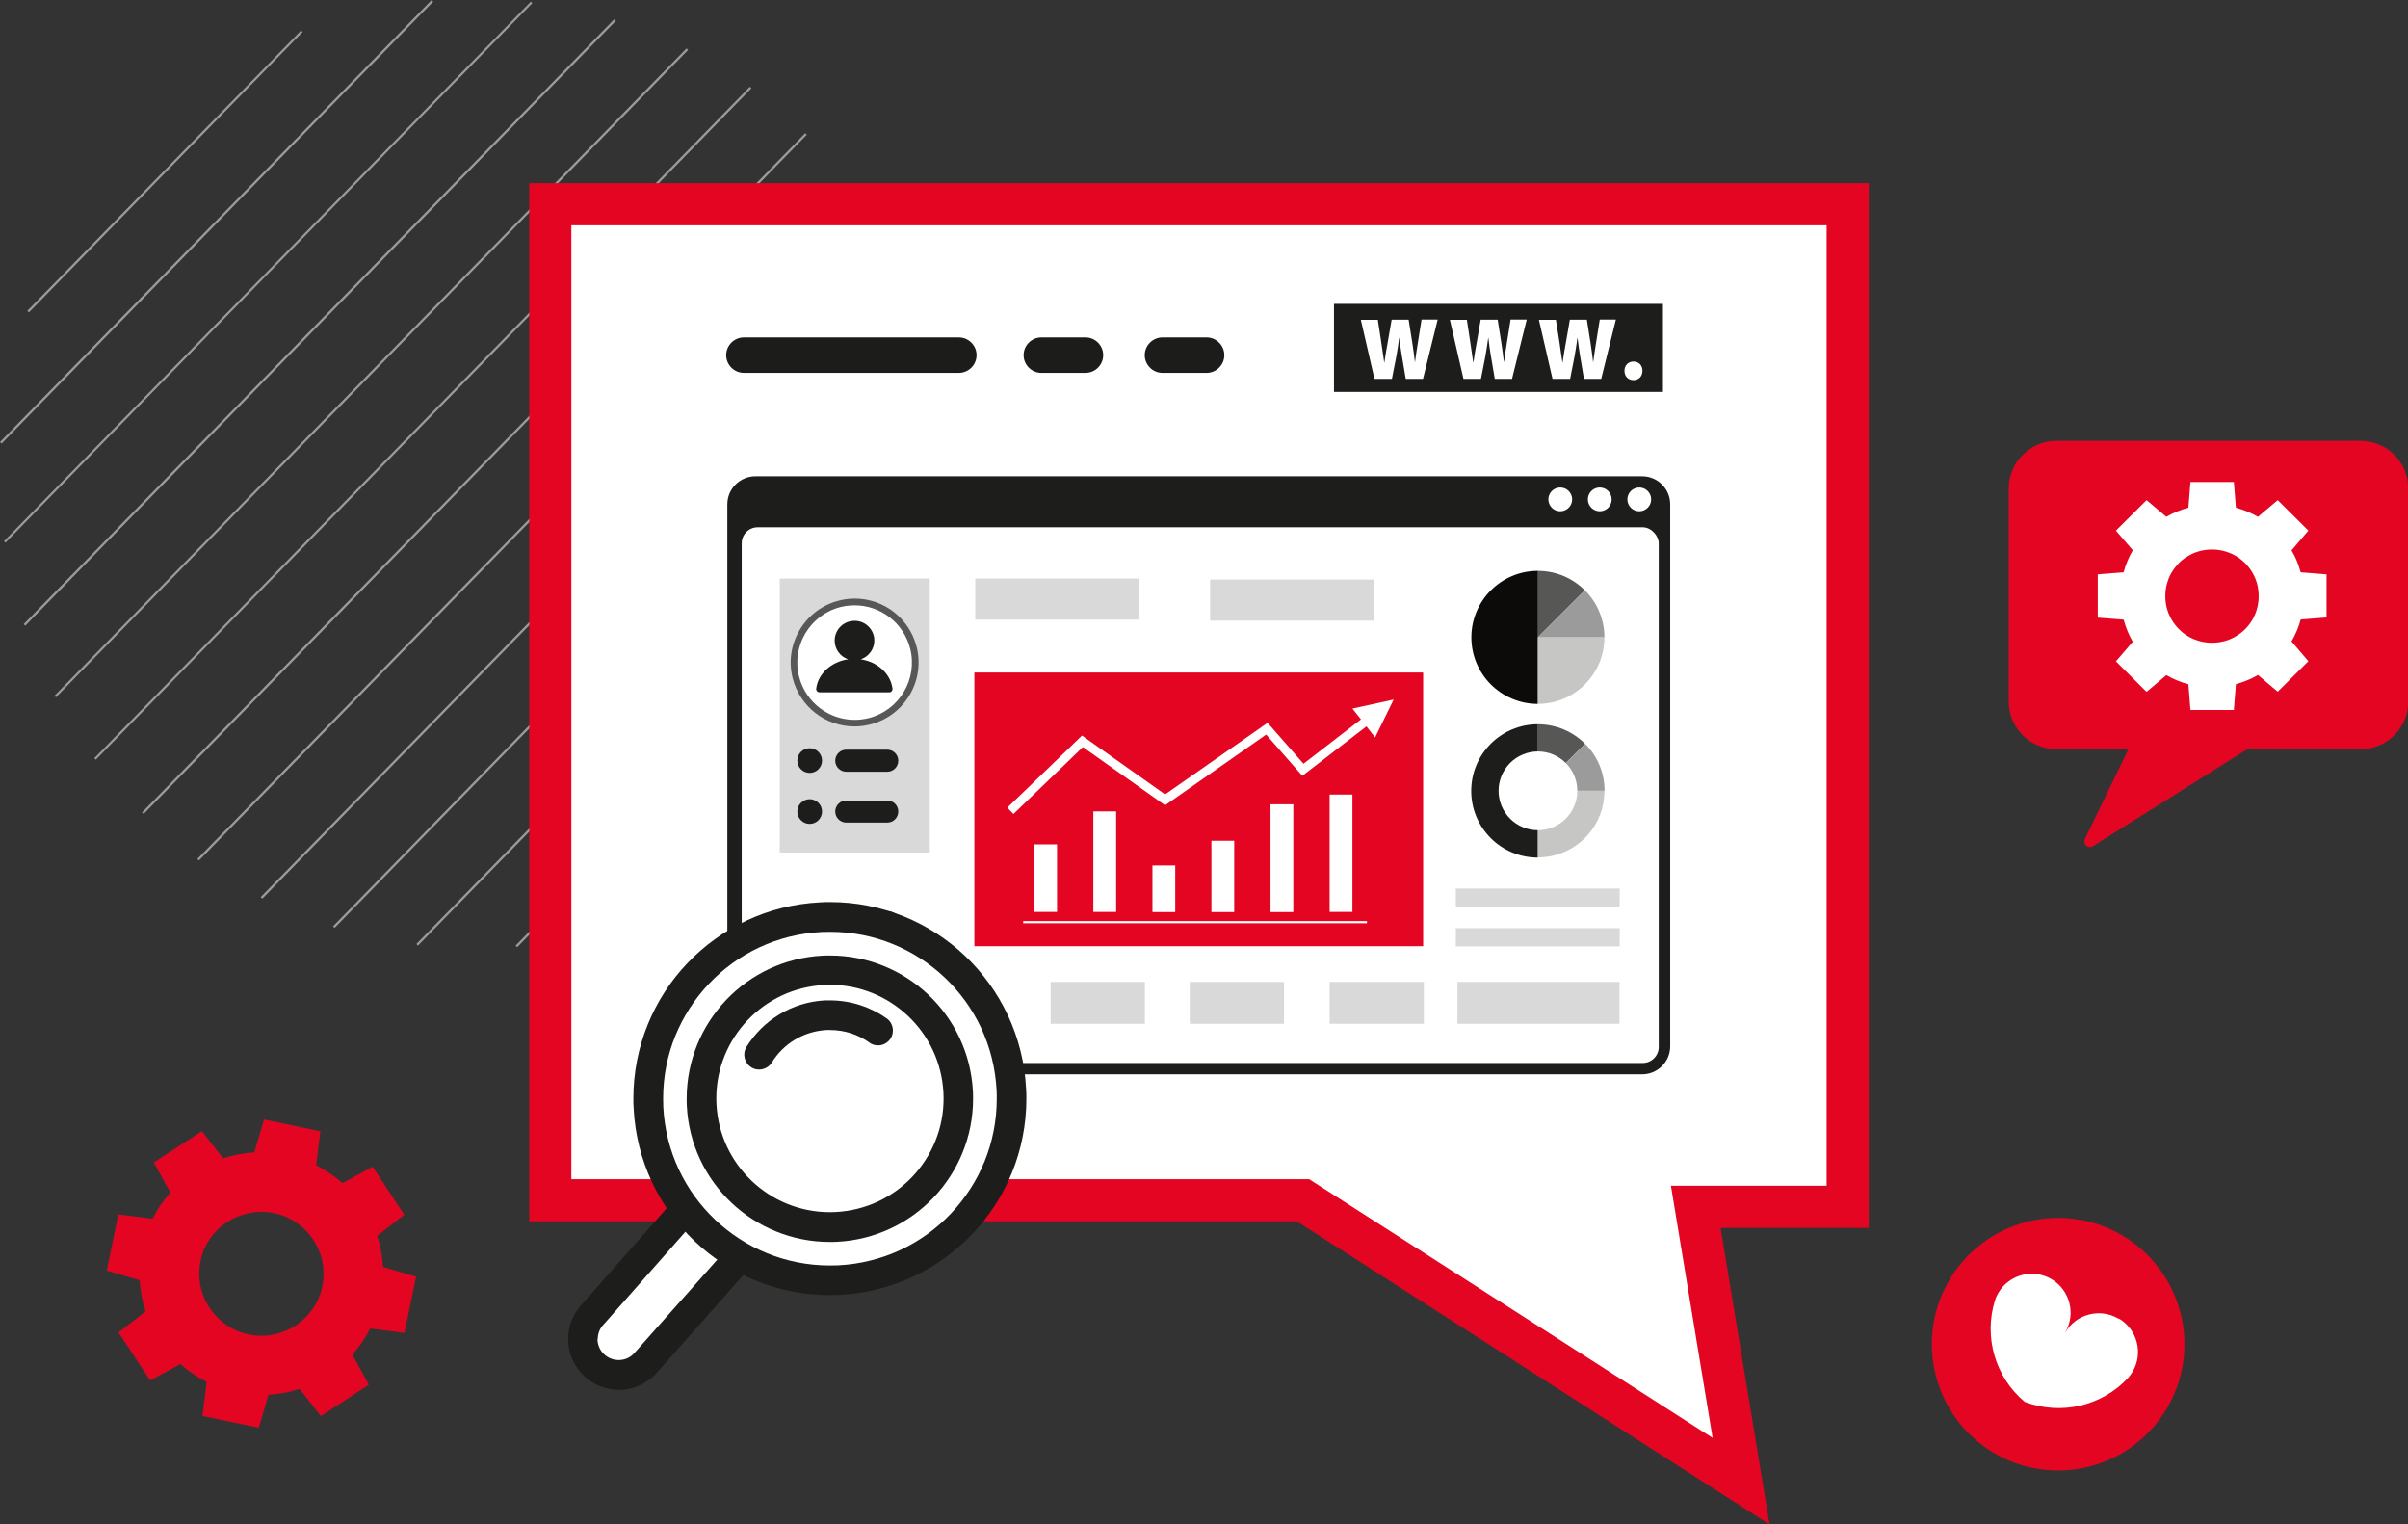 <?xml version="1.0" encoding="UTF-8"?>
<svg id="Ebene_1" data-name="Ebene 1" xmlns="http://www.w3.org/2000/svg" viewBox="0 0 165.8 104.95">
  <rect x="0" y="0" width="165.8" height="104.95" fill="#333333" stroke="none"/>
  <defs>
    <style>
      .cls-1 {
        fill: #0c0b0a;
      }

      .cls-2 {
        fill: #e30521;
      }

      .cls-3 {
        fill: #fff;
      }

      .cls-4 {
        fill: #1c1d1a;
      }

      .cls-5 {
        fill: #575756;
      }

      .cls-6 {
        fill: #9c9b9b;
      }

      .cls-7 {
        fill: #1d1d1b;
      }

      .cls-8 {
        fill: #d9d9d9;
      }

      .cls-9 {
        fill: #c6c6c5;
      }
    </style>
  </defs>
  <polyline class="cls-6" points="13.7 59.24 58.84 13.01 58.73 12.9 13.59 59.13"/>
  <polyline class="cls-6" points="55.44 9.17 9.78 55.93 9.89 56.04 55.55 9.28"/>
  <polyline class="cls-6" points="61.47 17.2 17.95 61.76 18.06 61.87 61.58 17.31"/>
  <polyline class="cls-6" points="28.78 65.1 65.06 27.95 64.95 27.84 28.67 64.99"/>
  <polyline class="cls-6" points="63.59 22.13 22.93 63.77 23.04 63.88 63.7 22.24"/>
  <polyline class="cls-6" points="35.61 65.21 65.33 34.77 65.22 34.67 35.5 65.1"/>
  <polyline class="cls-6" points="3.86 48 47.38 3.44 47.27 3.33 3.75 47.9"/>
  <polyline class="cls-6" points="1.99 21.51 20.84 2.2 20.73 2.1 1.88 21.4"/>
  <polyline class="cls-6" points=".11 30.54 29.83 .11 29.72 0 0 30.43"/>
  <polyline class="cls-6" points="36.55 .11 .27 37.26 .38 37.36 36.65 .22"/>
  <polyline class="cls-6" points="1.74 43.08 42.4 1.44 42.29 1.33 1.63 42.97"/>
  <polyline class="cls-6" points="51.63 5.97 6.49 52.2 6.6 52.3 51.74 6.08"/>
  <polygon class="cls-3" points="89.71 82.63 37.89 82.63 37.89 14.06 127.21 14.06 127.21 83.08 116.76 83.08 119.88 101.97 89.71 82.63"/>
  <path class="cls-2" d="M125.77,15.51v66.12h-10.72l2.87,17.36-27.78-17.81h-50.8V15.51h86.42M128.66,12.61H36.44v71.47h52.85l27.06,17.35,5.49,3.52-1.06-6.43-2.31-13.99h10.2V12.61Z"/>
  <path class="cls-4" d="M51.22,25.67h14.8c.67,0,1.22-.55,1.22-1.22s-.55-1.22-1.22-1.22h-14.8c-.67,0-1.22.55-1.22,1.22s.55,1.22,1.22,1.22"/>
  <path class="cls-4" d="M71.7,25.67h3.04c.67,0,1.22-.55,1.22-1.22s-.55-1.22-1.22-1.22h-3.04c-.67,0-1.22.55-1.22,1.22s.55,1.22,1.22,1.22"/>
  <path class="cls-4" d="M80.04,25.67h3.04c.67,0,1.22-.55,1.22-1.22s-.55-1.22-1.22-1.22h-3.04c-.67,0-1.22.55-1.22,1.22s.55,1.22,1.22,1.22"/>
  <path class="cls-2" d="M149.21,96.94c-2.43,4.14-7.76,5.53-11.9,3.1-4.14-2.43-5.53-7.76-3.1-11.9,2.43-4.14,7.76-5.53,11.9-3.1,4.14,2.43,5.53,7.76,3.1,11.9Z"/>
  <path class="cls-3" d="M145.86,90.78c-1.27-.75-2.91-.32-3.66.95h0s0-.01,0-.01c.75-1.27.32-2.91-.95-3.66-1.27-.75-2.91-.32-3.66.95-.09.16-.17.32-.22.49h0c-.8,2.52,0,5.31,2.04,7.01,2.49.95,5.31.29,7.11-1.64h0c.12-.14.22-.28.32-.44.75-1.27.32-2.91-.95-3.66Z"/>
  <path class="cls-2" d="M162.52,30.35h-20.93c-1.8,0-3.28,1.47-3.28,3.27v14.69c0,1.8,1.48,3.27,3.28,3.27h4.96l-3,6.18c-.17.35.22.7.55.5l10.63-6.68h7.81c1.8,0,3.28-1.47,3.28-3.27v-14.69c0-1.8-1.48-3.27-3.28-3.27Z"/>
  <path class="cls-3" d="M160.19,42.52v-2.98l-1.78-.14c-.08-.28-.17-.56-.28-.82-.1-.24-.22-.47-.35-.69l1.16-1.36-2.11-2.1-1.36,1.15c-.47-.27-.98-.48-1.52-.63l-.14-1.77h-2.99l-.14,1.77c-.28.08-.56.17-.82.28-.24.1-.47.22-.7.35l-1.36-1.15-2.11,2.1,1.16,1.35c-.27.47-.49.98-.63,1.52l-1.78.14v2.98l1.78.14c.08.28.17.56.28.82.1.24.22.47.35.7l-1.16,1.35,2.11,2.1,1.36-1.15c.47.27.98.48,1.52.63l.14,1.77h2.99l.14-1.78c.28-.08.56-.17.82-.28.24-.1.47-.22.7-.35l1.36,1.15,2.11-2.1-1.16-1.36c.27-.47.49-.98.63-1.51l1.78-.14ZM149.98,38.81c.16-.17.34-.32.53-.44.26-.17.54-.31.84-.4.3-.09.62-.14.95-.14h.01c.45,0,.86.09,1.25.25.58.24,1.07.65,1.42,1.17.17.26.31.54.4.84.09.3.14.62.14.96,0,.45-.09.87-.25,1.25-.24.57-.65,1.07-1.17,1.41-.26.17-.54.31-.84.4-.3.09-.62.14-.96.14-.45,0-.87-.09-1.25-.25-.58-.24-1.07-.65-1.42-1.17-.17-.26-.31-.54-.4-.84-.09-.29-.14-.6-.14-.92v-.09c0-.43.1-.83.25-1.2.15-.36.37-.69.64-.96h0Z"/>
  <path class="cls-2" d="M27.85,91.76l.8-3.87-2.28-.67c-.02-.39-.07-.77-.14-1.14-.07-.34-.16-.67-.26-1l1.87-1.45-2.18-3.31-2.08,1.13c-.54-.48-1.15-.89-1.81-1.23l.29-2.34-3.88-.81-.67,2.27c-.39.02-.77.07-1.15.14-.34.07-.67.16-1,.26l-1.46-1.87-3.31,2.16,1.14,2.07c-.48.54-.9,1.14-1.23,1.8l-2.35-.3-.8,3.87,2.27.67c.02.39.07.77.14,1.14.07.34.16.67.27,1l-1.87,1.45,2.18,3.31,2.08-1.13c.54.48,1.15.89,1.81,1.23l-.29,2.34,3.88.81.67-2.27c.39-.02.77-.07,1.14-.14.34-.07.67-.16,1-.26l1.46,1.87,3.31-2.16-1.14-2.07c.48-.54.9-1.14,1.23-1.8l2.35.3ZM15.58,84.18c.25-.17.52-.32.81-.43.38-.16.79-.26,1.2-.3.42-.04.84-.02,1.28.07h.01c.58.12,1.1.35,1.55.67.68.47,1.22,1.14,1.53,1.9.16.38.26.78.3,1.2.04.42.02.84-.07,1.28-.12.58-.35,1.1-.67,1.55-.47.68-1.14,1.21-1.9,1.52-.38.16-.79.26-1.2.3-.42.04-.85.02-1.29-.07-.58-.12-1.11-.35-1.56-.67-.68-.47-1.22-1.14-1.53-1.9-.16-.38-.26-.78-.3-1.2-.04-.4-.02-.81.06-1.24l.02-.11c.12-.55.35-1.05.65-1.49.29-.42.67-.79,1.09-1.08h0Z"/>
  <path class="cls-7" d="M52.01,32.79h61.06c1.07,0,1.93.87,1.93,1.93v37.31c0,1.07-.87,1.93-1.93,1.93h-61.06c-1.07,0-1.93-.87-1.93-1.93v-37.31c0-1.07.87-1.93,1.93-1.93Z"/>
  <rect class="cls-3" x="51.07" y="36.3" width="63.14" height="36.88" rx="1.1" ry="1.1"/>
  <path class="cls-3" d="M113.69,34.38c0,.45-.37.82-.82.82s-.82-.37-.82-.82.37-.82.82-.82.82.37.82.82Z"/>
  <path class="cls-3" d="M110.97,34.38c0,.45-.37.82-.82.82s-.82-.37-.82-.82.37-.82.82-.82.82.37.82.82Z"/>
  <path class="cls-3" d="M108.25,34.38c0,.45-.37.82-.82.82s-.82-.37-.82-.82.37-.82.82-.82.82.37.82.82Z"/>
  <rect class="cls-8" x="53.69" y="39.83" width="10.33" height="18.86"/>
  <path class="cls-3" d="M58.84,41.67c-.32,0-.65.04-.98.12-2.11.54-3.39,2.69-2.85,4.8.46,1.78,2.06,2.97,3.82,2.97.32,0,.65-.04.98-.12,2.11-.54,3.39-2.69,2.85-4.8-.46-1.78-2.06-2.97-3.82-2.97Z"/>
  <path class="cls-5" d="M63.11,44.52c-.5-1.95-2.25-3.31-4.26-3.31h0c-.37,0-.73.05-1.09.14-1.14.29-2.1,1.01-2.7,2.02-.6,1.01-.77,2.2-.48,3.33.5,1.95,2.25,3.31,4.26,3.31.37,0,.73-.05,1.09-.14,1.14-.29,2.1-1.01,2.7-2.02.6-1.01.77-2.2.48-3.33ZM55.02,46.59c-.54-2.11.74-4.26,2.85-4.8.33-.08.66-.12.98-.12,1.76,0,3.36,1.19,3.82,2.97.54,2.11-.74,4.26-2.85,4.8-.33.08-.66.12-.98.12-1.76,0-3.36-1.19-3.82-2.97Z"/>
  <path class="cls-7" d="M59.27,45.39c.56-.19.96-.73.93-1.36-.03-.7-.61-1.27-1.31-1.29-.78-.03-1.42.59-1.42,1.36,0,.6.39,1.11.93,1.29-1.16.16-2.07.99-2.2,2.01-.02.14.09.26.22.26h4.81c.14,0,.24-.12.22-.26-.13-1.02-1.04-1.85-2.2-2.01Z"/>
  <rect class="cls-8" x="67.15" y="39.83" width="11.28" height="2.83"/>
  <rect class="cls-8" x="83.32" y="39.9" width="11.28" height="2.83"/>
  <rect class="cls-8" x="100.24" y="63.9" width="11.28" height="1.25"/>
  <rect class="cls-8" x="100.24" y="61.17" width="11.28" height="1.25"/>
  <path class="cls-7" d="M58.27,53.13h2.82c.42,0,.76-.34.76-.76s-.34-.76-.76-.76h-2.82c-.42,0-.76.34-.76.76s.34.76.76.76"/>
  <path class="cls-7" d="M58.27,56.63h2.82c.42,0,.76-.34.76-.76s-.34-.76-.76-.76h-2.82c-.42,0-.76.34-.76.76s.34.76.76.76"/>
  <path class="cls-7" d="M56.6,52.36c0,.47-.38.85-.85.85s-.85-.38-.85-.85.38-.85.85-.85.85.38.85.85Z"/>
  <path class="cls-7" d="M56.6,55.87c0,.47-.38.85-.85.85s-.85-.38-.85-.85.38-.85.85-.85.85.38.85.85Z"/>
  <path class="cls-5" d="M109.13,51.2c-.83-.83-1.98-1.34-3.24-1.34v4.59l3.24-3.24Z"/>
  <path class="cls-7" d="M105.89,49.86c-2.53,0-4.59,2.05-4.59,4.59s2.05,4.59,4.59,4.59v-9.17Z"/>
  <path class="cls-6" d="M110.48,54.44c0-1.27-.51-2.41-1.34-3.24l-3.24,3.24h4.59Z"/>
  <path class="cls-9" d="M105.89,54.44v4.59c2.23,0,4.1-1.6,4.5-3.71.05-.28.08-.57.08-.87h-4.59Z"/>
  <circle class="cls-3" cx="105.89" cy="54.44" r="2.71" transform="translate(-12.77 44.67) rotate(-22.5)"/>
  <rect class="cls-2" x="67.09" y="46.3" width="30.9" height="18.84"/>
  <rect class="cls-3" x="71.21" y="58.13" width="1.57" height="4.65"/>
  <rect class="cls-3" x="75.28" y="55.86" width="1.57" height="6.92"/>
  <rect class="cls-3" x="79.35" y="59.58" width="1.57" height="3.21"/>
  <rect class="cls-3" x="83.41" y="57.88" width="1.57" height="4.91"/>
  <rect class="cls-3" x="87.48" y="55.37" width="1.57" height="7.42"/>
  <rect class="cls-3" x="91.55" y="54.7" width="1.57" height="8.08"/>
  <polygon class="cls-3" points="69.78 56.04 74.56 51.43 80.22 55.44 87.18 50.57 89.67 53.41 94.12 49.98 93.74 49.5 89.75 52.58 87.28 49.76 80.22 54.69 74.5 50.64 69.36 55.6 69.78 56.04 69.78 56.04"/>
  <polygon class="cls-3" points="95.96 48.16 93.12 48.78 93.9 49.77 94.68 50.77 95.96 48.16"/>
  <polyline class="cls-3" points="94.12 63.41 70.45 63.41 70.45 63.56 94.12 63.56"/>
  <path class="cls-7" d="M58.27,64.56h2.82c.51,0,.92-.41.92-.92s-.41-.92-.92-.92h-2.82c-.51,0-.92.41-.92.92s.41.92.92.92"/>
  <path class="cls-7" d="M58.27,68.06h2.82c.51,0,.92-.41.92-.92s-.41-.92-.92-.92h-2.82c-.51,0-.92.41-.92.92s.41.92.92.92"/>
  <path class="cls-3" d="M44.53,93.74c-.43.52-1.07.87-1.79.91-1.37.07-2.53-.98-2.6-2.35-.04-.71.23-1.36.69-1.84l8.93-10.12,3.73,3.3-8.95,10.1Z"/>
  <path class="cls-7" d="M39.12,92.18v.18c.05.93.46,1.77,1.09,2.36.63.6,1.48.96,2.4.96h.18c1.01-.05,1.91-.54,2.51-1.26h0s8.95-10.1,8.95-10.1c.18-.2.27-.47.26-.74-.02-.27-.14-.52-.34-.7l-3.73-3.3c-.2-.18-.47-.27-.74-.25-.27.02-.52.14-.7.34l-8.93,10.12h0c-.59.63-.95,1.47-.95,2.39ZM41.16,92.18c0-.39.15-.74.4-1l.03-.03,8.25-9.35,2.19,1.94-8.28,9.33-.03.03c-.25.31-.62.51-1.05.53h-.08c-.39,0-.73-.15-1-.4-.26-.25-.43-.59-.45-.98v-.08Z"/>
  <path class="cls-3" d="M44.65,76.26c.35,6.9,6.22,12.21,13.12,11.86,6.9-.35,12.21-6.22,11.86-13.12s-6.22-12.21-13.12-11.86c-6.9.35-12.21,6.22-11.86,13.12Z"/>
  <path class="cls-7" d="M43.63,76.31h0c.18,3.61,1.77,6.83,4.2,9.14,2.43,2.31,5.72,3.71,9.3,3.71.23,0,.46,0,.69-.02,3.61-.18,6.83-1.77,9.14-4.2,2.31-2.43,3.71-5.72,3.71-9.3,0-.23,0-.46-.02-.69-.18-3.61-1.77-6.83-4.2-9.14-2.43-2.31-5.72-3.71-9.3-3.71-.23,0-.46,0-.69.02-3.61.18-6.83,1.77-9.14,4.2-2.31,2.43-3.71,5.72-3.71,9.3,0,.23,0,.46.02.69ZM45.67,76.21c0-.2-.01-.39-.01-.59,0-3.04,1.19-5.82,3.15-7.89,1.96-2.07,4.68-3.41,7.76-3.57.2,0,.39-.01.59-.01,3.04,0,5.82,1.19,7.89,3.15,2.07,1.96,3.41,4.68,3.57,7.76.01.2.01.39.01.59,0,3.04-1.19,5.82-3.15,7.89-1.96,2.07-4.68,3.41-7.76,3.57-.2,0-.39.01-.59.01-3.04,0-5.82-1.19-7.89-3.15-2.07-1.96-3.41-4.68-3.57-7.76Z"/>
  <path class="cls-3" d="M48.31,76.08c.25,4.88,4.4,8.63,9.28,8.39,4.88-.25,8.63-4.4,8.39-9.28s-4.4-8.63-9.28-8.39c-4.88.25-8.63,4.4-8.39,9.28Z"/>
  <path class="cls-7" d="M47.29,76.13h0c.13,2.63,1.29,4.98,3.06,6.66,1.77,1.68,4.17,2.71,6.78,2.71.17,0,.33,0,.5-.01,2.63-.13,4.98-1.29,6.66-3.06,1.68-1.77,2.71-4.17,2.71-6.78,0-.17,0-.33-.01-.5-.13-2.63-1.29-4.98-3.06-6.66-1.77-1.68-4.17-2.71-6.78-2.71-.17,0-.33,0-.5.01-2.63.13-4.98,1.29-6.66,3.06-1.68,1.77-2.71,4.17-2.71,6.78,0,.17,0,.33.01.5ZM49.33,76.02c0-.13-.01-.27-.01-.4,0-2.07.81-3.97,2.15-5.38,1.34-1.41,3.19-2.32,5.28-2.43.13,0,.27-.01.4-.01,2.07,0,3.96.81,5.38,2.15,1.41,1.34,2.32,3.19,2.43,5.28,0,.13.01.27.01.4,0,2.07-.81,3.96-2.15,5.38-1.34,1.41-3.19,2.32-5.28,2.43-.13,0-.27.01-.4.01-2.07,0-3.97-.81-5.38-2.15-1.41-1.34-2.32-3.19-2.43-5.28Z"/>
  <path class="cls-7" d="M59.87,71.78c-.77-.55-1.71-.87-2.72-.87h-.24c-1.61.09-2.98.96-3.77,2.24-.3.48-.93.63-1.41.33-.48-.3-.63-.93-.33-1.41,1.13-1.82,3.11-3.08,5.41-3.2.12,0,.23,0,.34,0,1.44,0,2.8.46,3.9,1.24.46.33.57.96.24,1.43-.33.46-.96.57-1.43.24h0Z"/>
  <rect class="cls-7" x="91.85" y="20.92" width="22.65" height="6.06"/>
  <path class="cls-3" d="M94.64,26.1l-.94-4.08h1.17l.23,1.51c.07.47.15,1.02.21,1.43h.01c.06-.46.15-.95.24-1.45l.26-1.5h1.17l.25,1.57c.07.47.13.88.18,1.34h.01c.06-.45.13-.94.21-1.42l.24-1.5h1.11l-1.01,4.08h-1.19l-.27-1.6c-.06-.36-.12-.74-.17-1.22h-.01c-.07.48-.12.87-.19,1.23l-.31,1.59h-1.21Z"/>
  <path class="cls-3" d="M100.77,26.1l-.94-4.08h1.17l.23,1.51c.07.47.15,1.02.21,1.43h.01c.06-.46.15-.95.24-1.45l.26-1.5h1.17l.25,1.57c.07.47.13.88.18,1.34h.01c.06-.45.13-.94.21-1.42l.24-1.5h1.11l-1.01,4.08h-1.19l-.27-1.6c-.06-.36-.12-.74-.17-1.22h-.01c-.07.48-.12.87-.19,1.23l-.31,1.59h-1.21Z"/>
  <path class="cls-3" d="M106.9,26.1l-.94-4.08h1.17l.24,1.51c.07.47.14,1.02.21,1.43h.01c.06-.46.15-.95.24-1.45l.26-1.5h1.17l.25,1.57c.07.47.13.88.18,1.34h.01c.06-.45.13-.94.21-1.42l.24-1.5h1.11l-1.01,4.08h-1.19l-.27-1.6c-.06-.36-.11-.74-.17-1.22h-.01c-.07.48-.12.87-.19,1.23l-.31,1.59h-1.21Z"/>
  <path class="cls-3" d="M111.85,25.53c0-.38.26-.64.62-.64s.62.25.62.64c0,.37-.25.64-.62.64s-.62-.27-.62-.64Z"/>
  <path class="cls-5" d="M109.12,40.64c-.83-.83-1.97-1.34-3.24-1.34v4.58l3.24-3.24Z"/>
  <path class="cls-1" d="M105.89,39.3c-2.53,0-4.58,2.05-4.58,4.58s2.05,4.58,4.58,4.58v-9.16Z"/>
  <path class="cls-6" d="M110.47,43.88c0-1.26-.51-2.41-1.34-3.24l-3.24,3.24h4.58Z"/>
  <path class="cls-9" d="M105.89,43.88v4.58c2.23,0,4.09-1.6,4.5-3.71.05-.28.08-.57.08-.87h-4.58Z"/>
  <rect class="cls-8" x="91.55" y="67.6" width="6.49" height="2.88"/>
  <rect class="cls-8" x="100.35" y="67.6" width="11.16" height="2.88"/>
  <rect class="cls-8" x="81.92" y="67.6" width="6.49" height="2.88"/>
  <rect class="cls-8" x="72.34" y="67.6" width="6.49" height="2.88"/>
</svg>